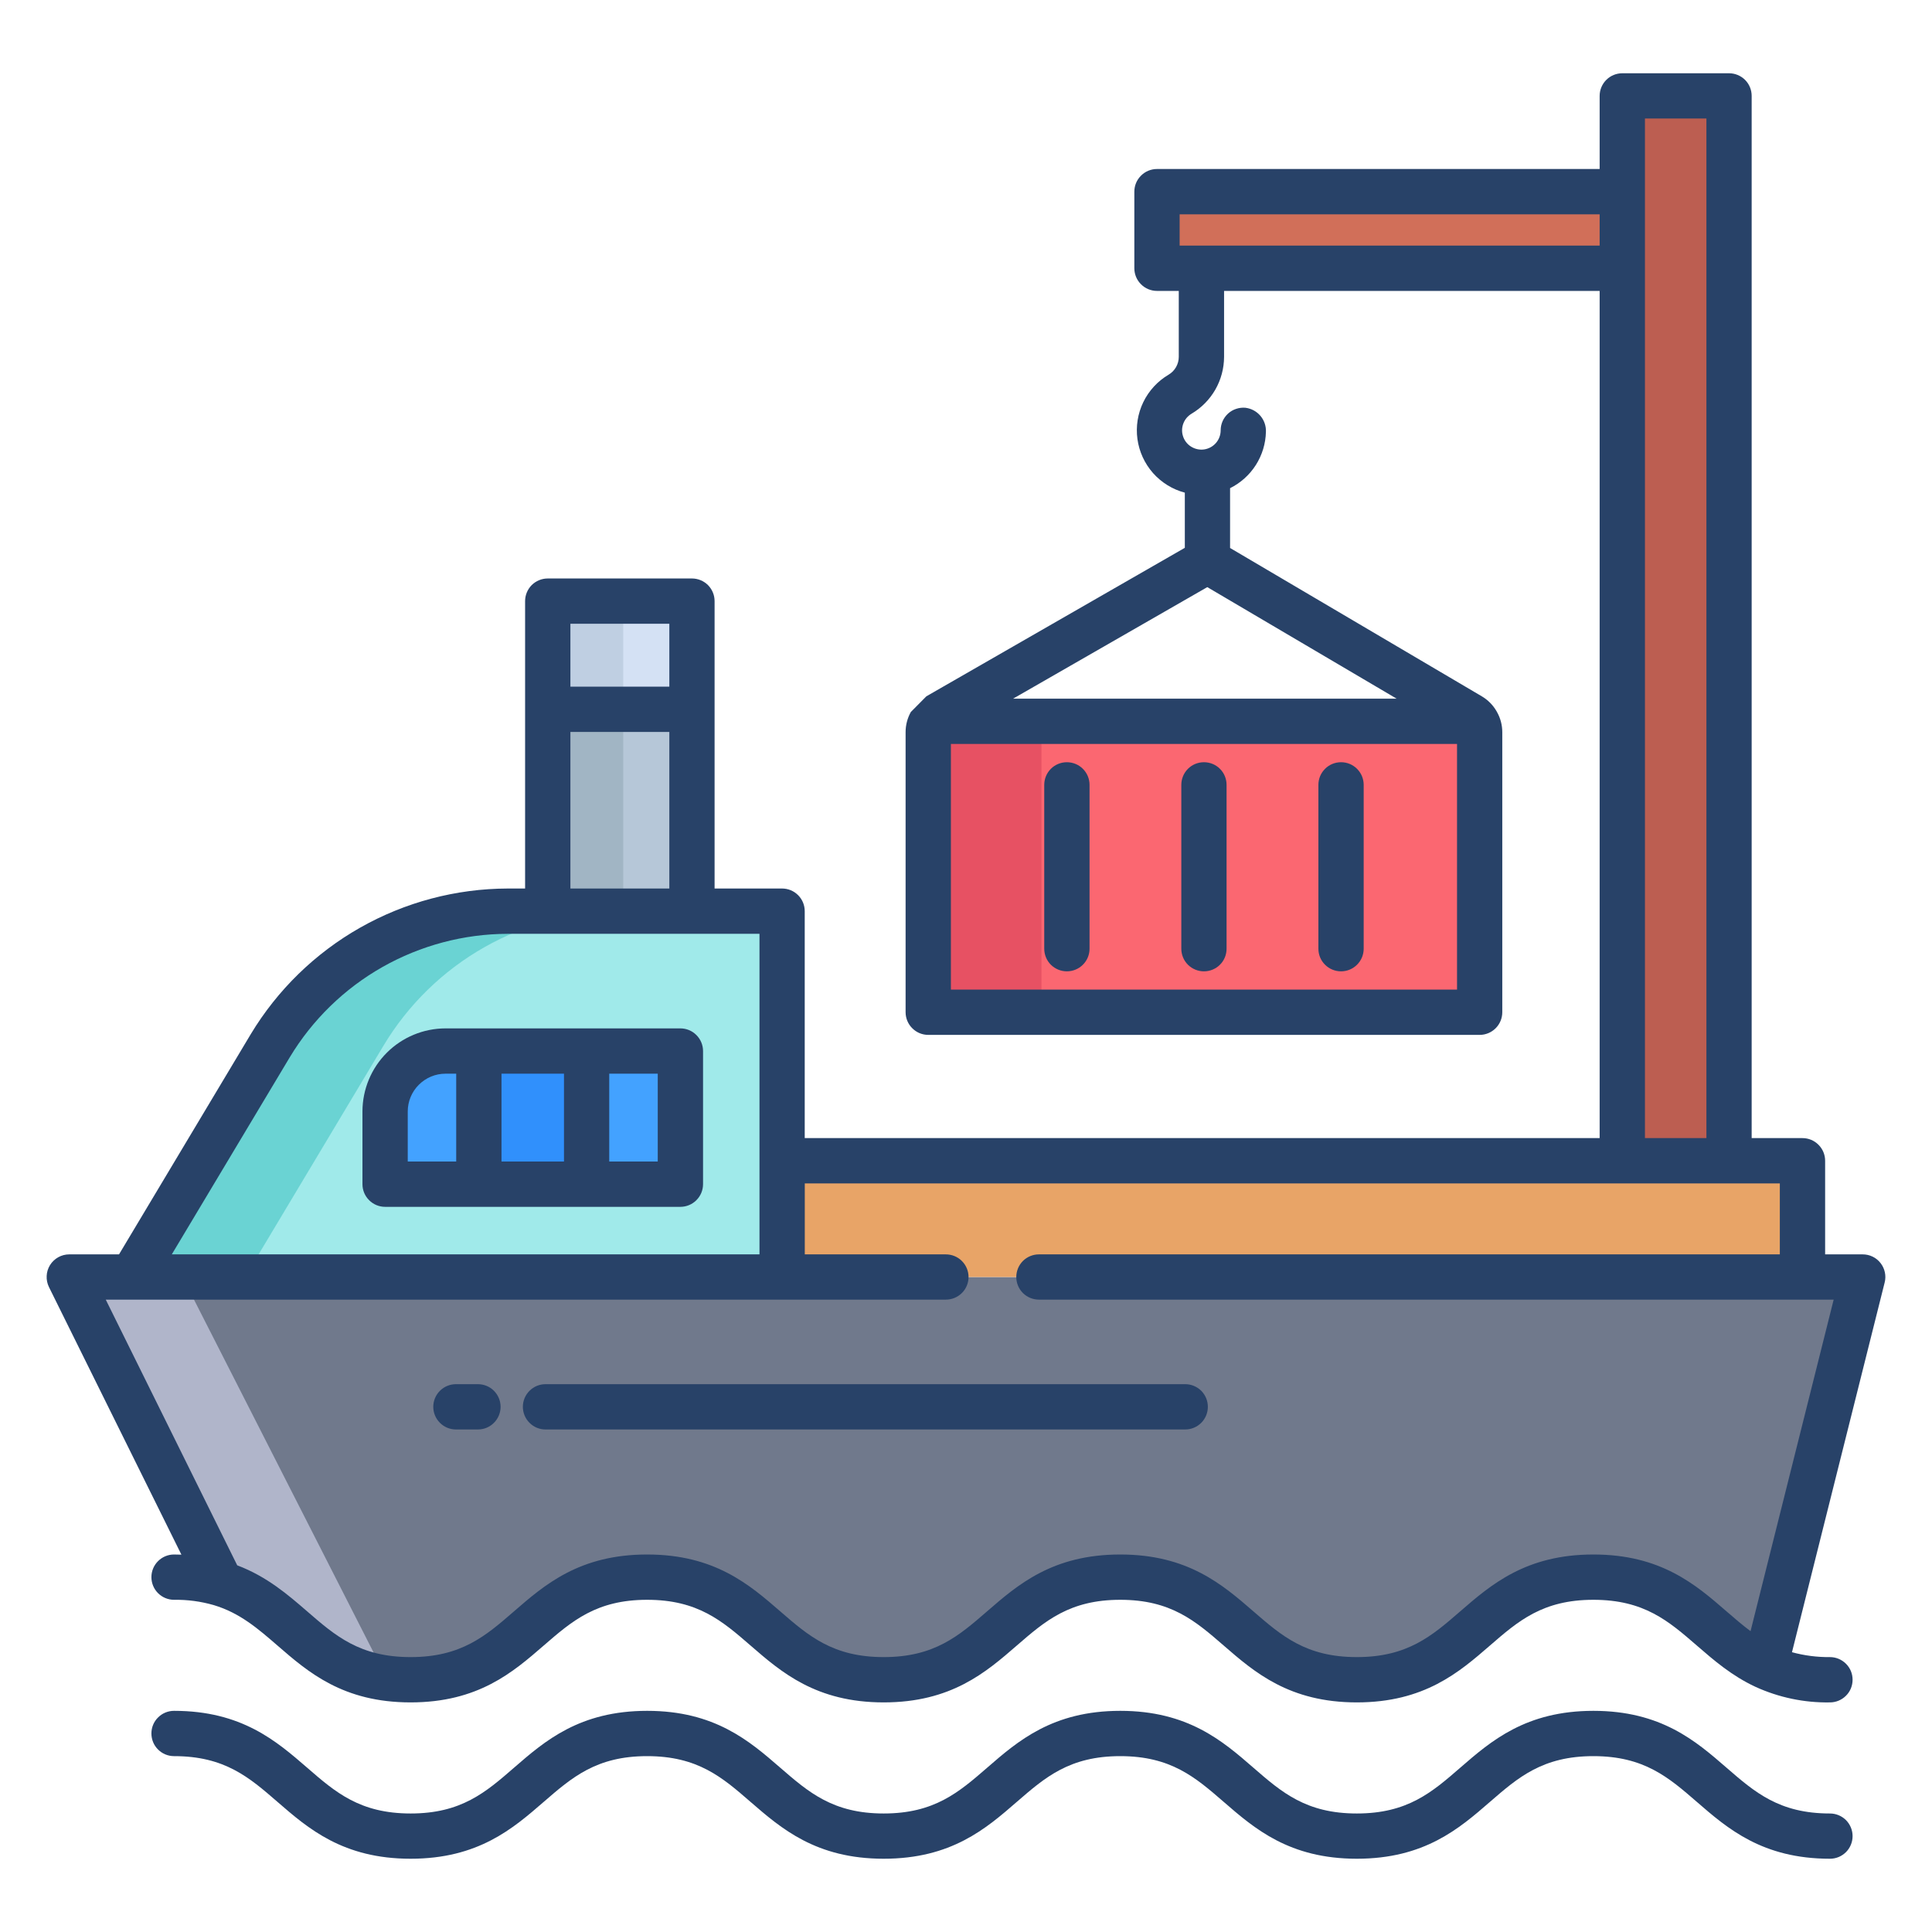 <svg width="38" height="38" viewBox="0 0 38 38" fill="none" xmlns="http://www.w3.org/2000/svg">
<path d="M1.363 25.117L4.336 31.124L4.33 31.144C5.803 31.581 6.099 33.038 8.077 33.038C10.403 33.038 10.403 31.02 12.729 31.02C15.055 31.02 15.055 33.038 17.381 33.038C19.708 33.038 19.707 31.02 22.034 31.02C24.361 31.02 24.361 33.038 26.687 33.038C29.013 33.038 29.014 31.02 31.34 31.02C33.14 31.02 33.548 32.228 34.717 32.775L36.638 25.117H1.363Z" fill="#70798C"/>
<path d="M31.909 1.886H34.008V22.831H31.909V1.886Z" fill="#BC5E51"/>
<path d="M18.258 14.188H29.103V19.909H18.258V14.188Z" fill="#FB6771"/>
<path d="M10.773 11.823H13.61V13.951H10.773V11.823Z" fill="#D4E1F4"/>
<path d="M13.61 17.851V17.922H10.773V17.851V13.951H13.61V17.851Z" fill="#B6C7D8"/>
<path d="M15.383 17.922H9.986C9.045 17.922 8.12 18.166 7.301 18.63C6.482 19.094 5.798 19.762 5.315 20.57L2.594 25.117H15.383" fill="#A0EAEA"/>
<path d="M9.418 20.673V23.291H7.575V21.86C7.575 21.545 7.7 21.243 7.923 21.021C8.145 20.798 8.447 20.673 8.762 20.673H9.418Z" fill="#43A2FF"/>
<path d="M9.418 20.673H11.538V23.291H9.418V20.673Z" fill="#3090FC"/>
<path d="M11.538 20.673H13.382V23.291H11.538V20.673Z" fill="#43A2FF"/>
<path d="M15.383 22.83H35.453V25.117H15.383V22.83Z" fill="#E8A467"/>
<path d="M22.757 3.77H31.909V5.276H22.757V3.77Z" fill="#D16F59"/>
<path d="M12.213 17.922H9.986C9.045 17.922 8.12 18.166 7.301 18.63C6.482 19.094 5.798 19.762 5.315 20.57L2.594 25.117H4.82L7.541 20.57C8.025 19.762 8.709 19.094 9.528 18.63C10.346 18.166 11.271 17.922 12.213 17.922Z" fill="#6AD3D3"/>
<path d="M7.605 33.007L3.589 25.117H1.363L4.336 31.124L4.33 31.144C5.676 31.544 6.041 32.796 7.605 33.007Z" fill="#B0B5CA"/>
<path d="M18.258 14.188H20.484V19.909H18.258V14.188Z" fill="#E75163"/>
<path d="M10.773 11.823H12.258V13.951H10.773V11.823Z" fill="#BFCFE2"/>
<path d="M12.258 13.951H10.773V17.851V17.922H12.258V17.851V13.951Z" fill="#A1B5C4"/>
<path d="M13.382 20.227H8.762C8.329 20.228 7.914 20.4 7.608 20.706C7.302 21.012 7.13 21.427 7.129 21.86V23.291C7.129 23.409 7.176 23.523 7.26 23.606C7.343 23.69 7.457 23.737 7.575 23.737H13.382C13.5 23.737 13.614 23.69 13.697 23.606C13.781 23.523 13.828 23.409 13.828 23.291V20.673C13.828 20.555 13.781 20.442 13.697 20.358C13.614 20.274 13.5 20.227 13.382 20.227ZM8.973 22.846H8.02V21.86C8.02 21.664 8.098 21.475 8.238 21.336C8.377 21.197 8.565 21.118 8.762 21.118H8.973V22.846ZM11.093 22.846H9.864V21.118H11.093V22.846ZM12.937 22.846H11.983V21.118H12.937V22.846Z" fill="#284268"/>
<path d="M9.4 27.225H8.968C8.85 27.225 8.736 27.272 8.653 27.355C8.569 27.439 8.522 27.552 8.522 27.67C8.522 27.788 8.569 27.902 8.653 27.985C8.736 28.069 8.85 28.116 8.968 28.116H9.4C9.519 28.116 9.632 28.069 9.715 27.985C9.799 27.902 9.846 27.788 9.846 27.67C9.846 27.552 9.799 27.439 9.715 27.355C9.632 27.272 9.519 27.225 9.4 27.225Z" fill="#284268"/>
<path d="M10.284 27.67C10.284 27.788 10.331 27.902 10.415 27.985C10.498 28.069 10.611 28.116 10.729 28.116H23.312C23.43 28.116 23.543 28.069 23.627 27.985C23.71 27.902 23.757 27.788 23.757 27.67C23.757 27.552 23.71 27.439 23.627 27.355C23.543 27.272 23.43 27.225 23.312 27.225H10.729C10.611 27.225 10.498 27.272 10.415 27.355C10.331 27.439 10.284 27.552 10.284 27.67Z" fill="#284268"/>
<path d="M20.984 19.105C21.102 19.105 21.216 19.058 21.299 18.975C21.383 18.892 21.43 18.778 21.43 18.66V15.437C21.43 15.319 21.383 15.205 21.299 15.122C21.216 15.038 21.102 14.992 20.984 14.992C20.866 14.992 20.753 15.038 20.669 15.122C20.586 15.205 20.539 15.319 20.539 15.437V18.66C20.539 18.778 20.586 18.892 20.669 18.975C20.753 19.058 20.866 19.105 20.984 19.105Z" fill="#284268"/>
<path d="M23.68 19.105C23.798 19.105 23.912 19.058 23.995 18.975C24.079 18.892 24.125 18.778 24.125 18.66V15.437C24.125 15.319 24.079 15.205 23.995 15.122C23.912 15.038 23.798 14.992 23.68 14.992C23.562 14.992 23.449 15.038 23.365 15.122C23.282 15.205 23.235 15.319 23.235 15.437V18.66C23.235 18.778 23.282 18.892 23.365 18.975C23.449 19.058 23.562 19.105 23.68 19.105Z" fill="#284268"/>
<path d="M26.377 19.105C26.495 19.105 26.608 19.058 26.691 18.975C26.775 18.892 26.822 18.778 26.822 18.66V15.437C26.822 15.319 26.775 15.205 26.691 15.122C26.608 15.038 26.495 14.992 26.377 14.992C26.258 14.992 26.145 15.038 26.062 15.122C25.978 15.205 25.931 15.319 25.931 15.437V18.66C25.931 18.778 25.978 18.892 26.062 18.975C26.145 19.058 26.258 19.105 26.377 19.105Z" fill="#284268"/>
<path d="M35.993 35.669C34.996 35.669 34.516 35.252 33.959 34.769C33.355 34.244 32.67 33.65 31.34 33.65C30.011 33.65 29.326 34.244 28.722 34.768C28.165 35.252 27.684 35.669 26.687 35.669C25.69 35.669 25.209 35.252 24.653 34.769C24.049 34.244 23.364 33.65 22.034 33.65C20.704 33.65 20.019 34.245 19.416 34.769C18.859 35.252 18.378 35.669 17.381 35.669C16.385 35.669 15.903 35.251 15.346 34.768C14.742 34.244 14.058 33.65 12.729 33.65C11.399 33.65 10.715 34.244 10.111 34.768C9.554 35.252 9.073 35.669 8.077 35.669C7.08 35.669 6.598 35.252 6.041 34.768C5.437 34.245 4.752 33.65 3.423 33.65C3.305 33.65 3.191 33.697 3.108 33.781C3.024 33.864 2.978 33.977 2.978 34.095C2.978 34.213 3.024 34.327 3.108 34.41C3.191 34.494 3.305 34.541 3.423 34.541C4.42 34.541 4.901 34.958 5.458 35.441C6.062 35.965 6.747 36.559 8.076 36.559C9.406 36.559 10.09 35.965 10.694 35.441C11.251 34.958 11.732 34.541 12.728 34.541C13.725 34.541 14.206 34.958 14.762 35.441C15.367 35.965 16.051 36.559 17.381 36.559C18.711 36.559 19.395 35.966 19.999 35.441C20.556 34.958 21.037 34.541 22.034 34.541C23.031 34.541 23.512 34.958 24.069 35.441C24.673 35.965 25.358 36.559 26.687 36.559C28.016 36.559 28.701 35.966 29.305 35.441C29.862 34.958 30.343 34.541 31.34 34.541C32.337 34.541 32.818 34.958 33.375 35.441C33.979 35.965 34.664 36.559 35.993 36.559C36.111 36.559 36.224 36.513 36.308 36.429C36.391 36.346 36.438 36.232 36.438 36.114C36.438 35.996 36.391 35.883 36.308 35.799C36.224 35.716 36.111 35.669 35.993 35.669Z" fill="#284268"/>
<path d="M36.637 24.672H35.898V22.831C35.898 22.712 35.851 22.599 35.767 22.516C35.684 22.432 35.571 22.385 35.452 22.385H34.453V1.886C34.453 1.768 34.407 1.655 34.323 1.571C34.239 1.488 34.126 1.441 34.008 1.441H31.909C31.79 1.441 31.677 1.488 31.594 1.571C31.51 1.655 31.463 1.768 31.463 1.886V3.324H22.757C22.639 3.324 22.525 3.371 22.442 3.455C22.358 3.538 22.311 3.651 22.311 3.77V5.276C22.311 5.394 22.358 5.508 22.442 5.591C22.525 5.675 22.639 5.722 22.757 5.722H23.185V7.02C23.185 7.09 23.166 7.16 23.131 7.221C23.096 7.283 23.045 7.334 22.984 7.37C22.769 7.497 22.596 7.685 22.487 7.91C22.378 8.136 22.338 8.388 22.372 8.636C22.406 8.884 22.513 9.116 22.678 9.304C22.844 9.491 23.062 9.626 23.304 9.69V10.775L18.22 13.696L17.915 14.004C17.848 14.124 17.812 14.26 17.812 14.399V19.909C17.812 20.027 17.859 20.141 17.943 20.224C18.026 20.308 18.139 20.355 18.258 20.355H29.103C29.221 20.355 29.334 20.308 29.418 20.224C29.501 20.141 29.548 20.027 29.548 19.909V14.402C29.548 14.261 29.512 14.123 29.442 14.001L29.436 13.99C29.366 13.868 29.265 13.766 29.144 13.695L24.194 10.778V9.602C24.401 9.499 24.577 9.341 24.701 9.146C24.825 8.951 24.894 8.725 24.899 8.494C24.904 8.379 24.865 8.266 24.79 8.178C24.715 8.09 24.61 8.034 24.495 8.02C24.434 8.015 24.372 8.022 24.313 8.042C24.254 8.061 24.2 8.093 24.154 8.135C24.109 8.177 24.072 8.227 24.047 8.284C24.022 8.341 24.009 8.402 24.009 8.464C24.009 8.555 23.976 8.644 23.916 8.713C23.856 8.782 23.773 8.827 23.682 8.84C23.592 8.852 23.5 8.832 23.423 8.782C23.346 8.733 23.29 8.657 23.265 8.569C23.241 8.488 23.246 8.402 23.277 8.324C23.308 8.245 23.365 8.18 23.437 8.137C23.631 8.022 23.792 7.858 23.904 7.663C24.016 7.467 24.075 7.245 24.076 7.02V5.722H31.463V22.385H15.828V17.922C15.828 17.803 15.781 17.69 15.698 17.607C15.614 17.523 15.501 17.476 15.383 17.476H14.055V11.823C14.055 11.705 14.008 11.592 13.925 11.508C13.841 11.425 13.728 11.378 13.61 11.378H10.773C10.655 11.378 10.542 11.425 10.458 11.508C10.375 11.592 10.328 11.705 10.328 11.823V17.476H9.986C8.968 17.479 7.969 17.744 7.083 18.246C6.198 18.748 5.457 19.47 4.932 20.341L2.341 24.672H1.362C1.287 24.672 1.212 24.691 1.146 24.728C1.08 24.765 1.024 24.818 0.984 24.882C0.944 24.947 0.921 25.02 0.918 25.096C0.914 25.172 0.93 25.247 0.963 25.315L3.568 30.578C3.521 30.576 3.472 30.575 3.423 30.575C3.305 30.575 3.192 30.622 3.108 30.706C3.025 30.789 2.978 30.902 2.978 31.02C2.978 31.139 3.025 31.252 3.108 31.335C3.192 31.419 3.305 31.466 3.423 31.466C3.687 31.462 3.949 31.497 4.203 31.57C4.717 31.723 5.077 32.036 5.458 32.366C6.062 32.89 6.747 33.484 8.076 33.484C9.406 33.484 10.09 32.89 10.694 32.366C11.251 31.883 11.732 31.466 12.728 31.466C13.725 31.466 14.206 31.883 14.763 32.366C15.367 32.89 16.052 33.484 17.381 33.484C18.711 33.484 19.395 32.89 19.999 32.366C20.556 31.883 21.037 31.466 22.034 31.466C23.031 31.466 23.512 31.883 24.069 32.366C24.673 32.89 25.358 33.484 26.687 33.484C28.016 33.484 28.701 32.89 29.305 32.366C29.862 31.883 30.343 31.466 31.34 31.466C32.337 31.466 32.818 31.883 33.375 32.366C33.711 32.657 34.059 32.959 34.528 33.178C34.988 33.388 35.488 33.493 35.993 33.484C36.111 33.484 36.224 33.437 36.308 33.353C36.392 33.27 36.438 33.157 36.438 33.038C36.438 32.92 36.392 32.807 36.308 32.724C36.224 32.64 36.111 32.593 35.993 32.593C35.741 32.596 35.489 32.563 35.246 32.497L37.069 25.225C37.086 25.16 37.087 25.091 37.073 25.025C37.059 24.959 37.03 24.896 36.988 24.843C36.947 24.79 36.894 24.746 36.833 24.717C36.772 24.687 36.705 24.672 36.637 24.672L36.637 24.672ZM28.658 19.464H18.703V14.633H28.658V19.464ZM23.746 11.548L27.47 13.742H19.926L23.746 11.548ZM32.354 2.331H33.563V22.385H32.354V2.331ZM23.202 4.831V4.215H31.463V4.831H23.202ZM11.219 12.268H13.165V13.506H11.219V12.268ZM11.219 14.396H13.165V17.476H11.219V14.396ZM5.697 20.799C6.142 20.059 6.771 19.446 7.522 19.02C8.274 18.595 9.122 18.369 9.986 18.367H14.938V24.672H3.379L5.697 20.799ZM34.431 32.083C34.27 31.963 34.116 31.83 33.958 31.693C33.354 31.169 32.669 30.575 31.34 30.575C30.011 30.575 29.326 31.169 28.721 31.693C28.165 32.176 27.684 32.593 26.686 32.593C25.689 32.593 25.209 32.176 24.652 31.693C24.048 31.169 23.363 30.575 22.034 30.575C20.704 30.575 20.019 31.169 19.415 31.693C18.858 32.176 18.378 32.593 17.381 32.593C16.384 32.593 15.903 32.176 15.346 31.693C14.742 31.169 14.057 30.575 12.728 30.575C11.399 30.575 10.714 31.169 10.11 31.693C9.554 32.176 9.073 32.593 8.076 32.593C7.079 32.593 6.598 32.176 6.041 31.693C5.668 31.37 5.251 31.009 4.666 30.788L2.08 25.562H18.604C18.722 25.562 18.836 25.515 18.919 25.432C19.003 25.349 19.05 25.235 19.05 25.117C19.05 24.999 19.003 24.886 18.919 24.802C18.836 24.719 18.722 24.672 18.604 24.672H15.829V23.276H35.007V24.672H20.434C20.316 24.672 20.203 24.719 20.119 24.802C20.036 24.886 19.989 24.999 19.989 25.117C19.989 25.235 20.036 25.349 20.119 25.432C20.203 25.515 20.316 25.562 20.434 25.562H36.066L34.431 32.083Z" fill="#284268"/>
</svg>
